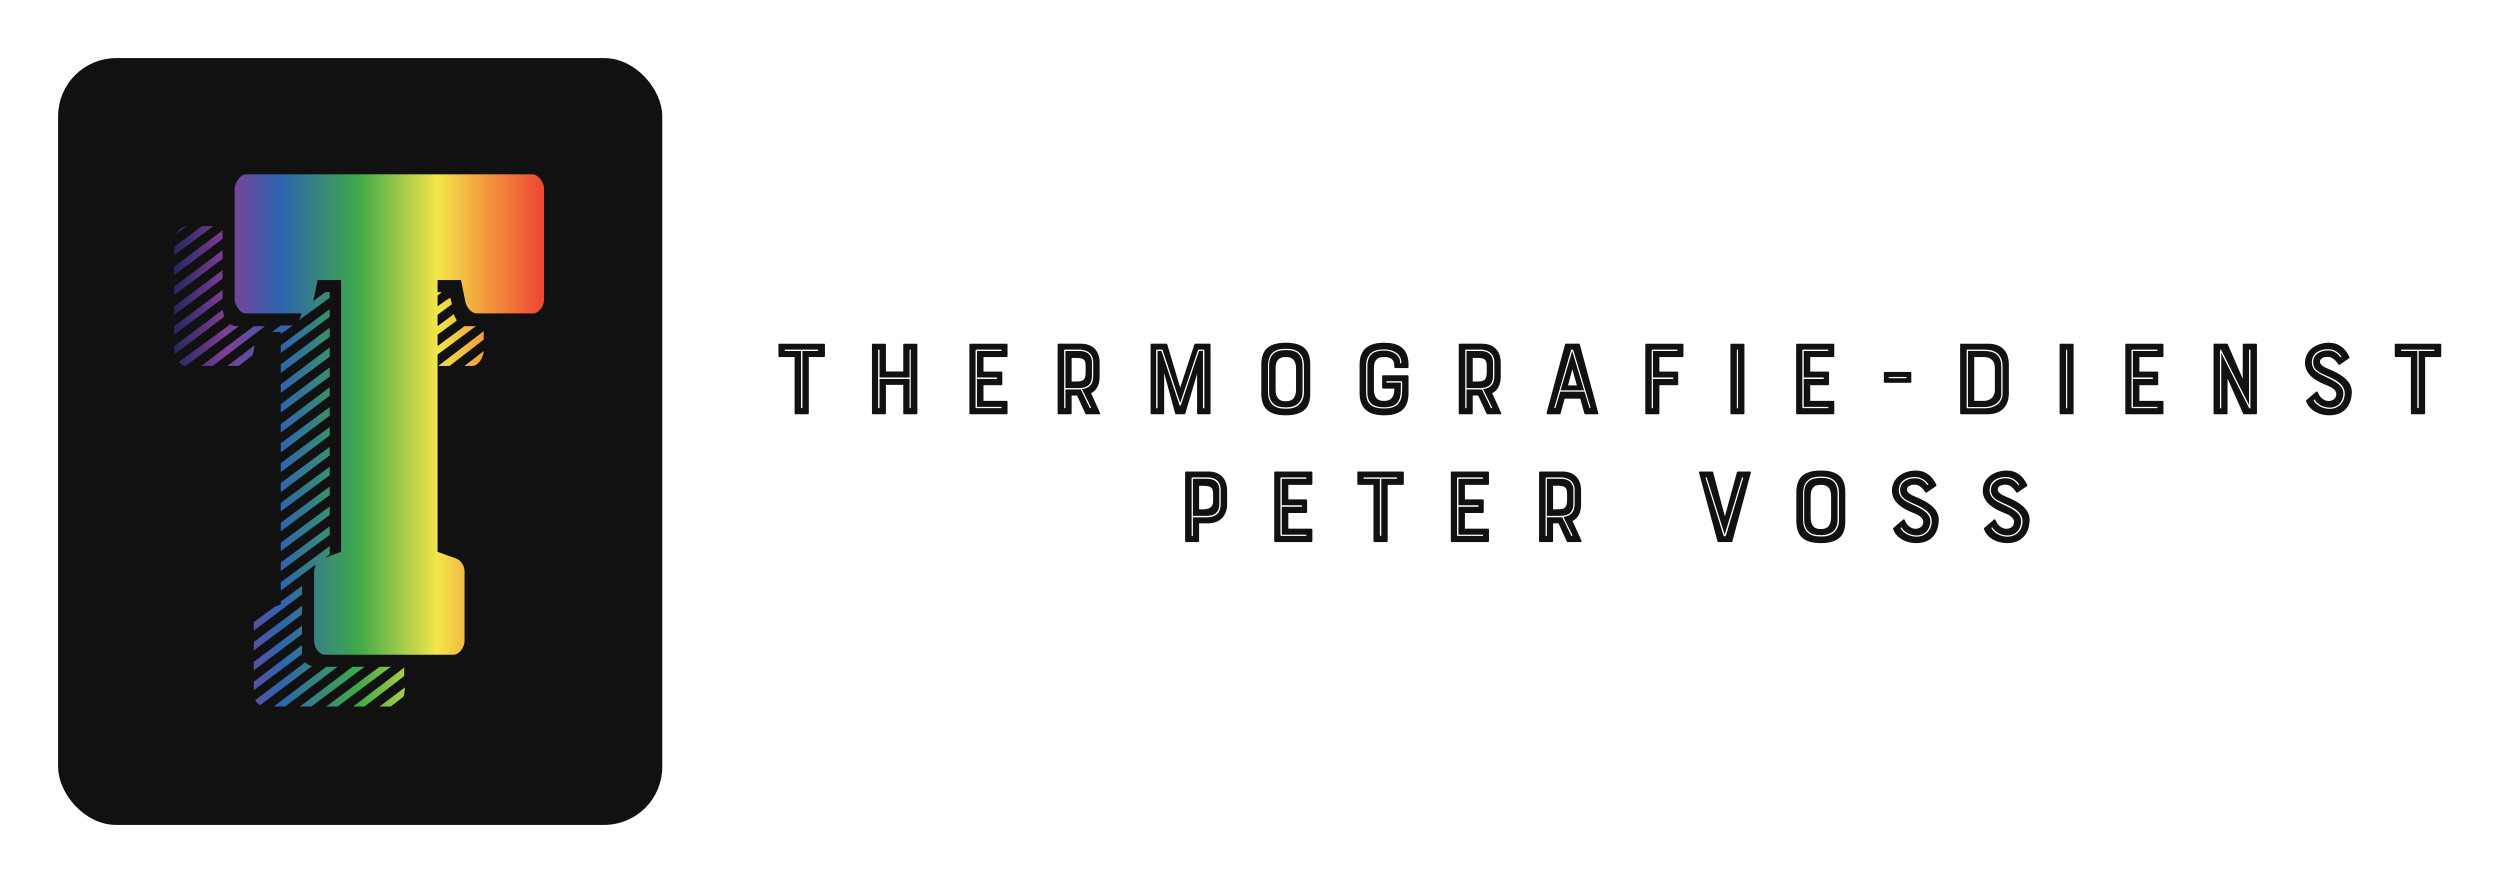 <?xml version="1.0" encoding="utf-8"?>
<svg xmlns="http://www.w3.org/2000/svg" height="1111.21" version="1.1" viewBox="0 0 3146.212 1111.21" width="3146.212">
			
			<g transform="scale(7.311) translate(10, 10)">
				<defs id="SvgjsDefs1234">
      <linearGradient id="SvgjsLinearGradient1243">
        <stop id="SvgjsStop1244" offset="0" stop-color="#26275f"/>
        <stop id="SvgjsStop1245" offset="0.14" stop-color="#813e96"/>
        <stop id="SvgjsStop1246" offset="0.29" stop-color="#2e64af"/>
        <stop id="SvgjsStop1247" offset="0.5" stop-color="#3faa49"/>
        <stop id="SvgjsStop1248" offset="0.71" stop-color="#f2e64a"/>
        <stop id="SvgjsStop1249" offset="0.86" stop-color="#f2903b"/>
        <stop id="SvgjsStop1250" offset="1" stop-color="#ed4533"/>
      </linearGradient>
    </defs>
    <g fill="#111111" id="SvgjsG1235" transform="matrix(1,0,0,1,0,0)">
      <rect height="132" rx="10" ry="10" width="104"/>
    </g>
    <g fill="url(#SvgjsLinearGradient1243)" id="SvgjsG1236" transform="matrix(2.036,0,0,2.036,13.893,-10.536)">
      <path d="M13.74 26.76 l-4.74 0 c-0.42 0 -0.9 -0.72 -0.9 -1.14 l0 -9.42 c0 -0.42 0.48 -1.2 0.96 -1.2 l24.24 0 c0.48 0 0.96 0.72 0.96 1.14 l0 9.54 c0 0.42 -0.42 1.08 -0.9 1.08 l-4.8 0 c-0.48 0 -0.9 -0.6 -0.96 -1.02 l-0.36 -1.8 l-1.98 0 l0 1.02 l0.36 0 c-0.06 0.06 -0.24 0.18 -0.36 0.3 l0 0.9 c0.18 -0.12 0.9 -0.66 1.08 -0.72 l0.12 0.48 c0 0.12 0 0.12 -0.06 0.12 l-1.14 0.84 l0 0.96 l1.38 -1.02 c0 0.12 0.24 0.48 0.24 0.54 l-0.06 0.06 l-1.56 1.14 l0 0.96 l2.28 -1.68 l0.96 0 l-3.24 2.4 l0 16.68 l1.5 0.54 c0.42 0.12 0.78 0.6 0.78 1.08 l0 5.94 c0 0.48 -0.42 1.14 -0.96 1.14 l-10.8 0 c-0.6 0 -0.96 -0.66 -0.96 -1.2 l0 -5.82 c0 -0.18 0.12 -0.42 0.12 -0.6 l-2.88 2.16 l-0.06 0 l0 -0.66 l4.14 -3.06 l0 0.66 c0 0.12 -0.3 0.18 -0.36 0.3 l1.32 -0.48 l0 -22.98 l-1.98 0 l-0.36 1.74 l0.06 0 c0.12 -0.12 0.78 -0.6 0.96 -0.72 l0.36 0 l0 0.48 l-2.64 1.92 c0.12 -0.18 0.24 -0.36 0.24 -0.6 z M4.08 19.38 l-0.9 0.66 c0 -0.3 0.6 -0.66 0.9 -0.66 z M3 21.12 l2.34 -1.74 l0.96 0 l-3.3 2.46 l0 -0.72 z M3 22.8 l4.08 -3.06 l0 0.72 l-4.08 3.06 l0 -0.72 z M3 24.48 l4.08 -3.06 l0 0.72 l-4.08 3.06 l0 -0.72 z M3 26.88 l0 -0.72 l4.08 -3.06 l0 0.72 z M3 27.84 l4.08 -3.06 l0 0.72 l-4.08 3.06 l0 -0.72 z M14.76 25.74 c0.06 0 0.06 -0.06 0 -0.06 l0 0.06 z M12 29.46 l4.14 -3.06 l0 0.66 l-4.08 3 s0 0.06 -0.06 0.06 l0 -0.66 z M3 29.52 l4.08 -3.06 c0.06 0.18 0.12 0.42 0.12 0.6 l-4.14 3.12 c-0.06 0 -0.06 -0.06 -0.06 -0.12 l0 -0.54 z M3.42 30.9 l0 -0.06 l4.26 -3.12 l0 -0.06 c0.06 0 0.24 0.12 0.3 0.12 c0.12 0.06 0.36 0.06 0.48 0.06 l-4.5 3.36 c-0.18 0 -0.42 -0.18 -0.54 -0.3 z M12 27.78 l0.84 0 l0.18 0 l-1.02 0.72 l0 -0.18 l-0.72 0 z M6.24 31.2 l-0.96 0 l4.44 -3.36 l0.96 0 z M12 31.8 l0 -0.72 l4.14 -3.12 l0 0.78 z M26.28 31.2 l-0.96 0 l3.84 -2.94 l0 0.72 z M8.46 31.2 l-0.96 0 l2.28 -1.74 l0 0.06 c0 0.12 -0.12 0.78 -0.18 0.78 z M12 32.76 l4.14 -3.12 l0 0.78 l-4.14 3.06 l0 -0.72 z M28.2 31.2 l-0.66 0 l1.62 -1.26 c0 0.48 -0.42 1.26 -0.96 1.26 z M12 34.44 l4.14 -3.12 l0 0.78 l-4.08 3 s0 0.06 -0.06 0.06 l0 -0.72 z M12 36.84 l0 -0.72 l4.14 -3.12 l0 0.72 z M12 38.52 l0 -0.78 l4.14 -3.06 l0 0.72 z M12 39.42 l4.14 -3.06 l0 0.72 l-4.08 3.06 l-0.06 0 l0 -0.72 z M12 41.88 l0 -0.78 l4.14 -3.06 l0 0.72 z M12 43.5 l0 -0.72 l4.14 -3.06 l0 0.72 z M12 44.46 l4.14 -3.06 l0 0.72 l-4.14 3.06 l0 -0.72 z M12 46.14 l4.14 -3.06 l0 0.72 l-4.14 3.06 l0 -0.72 z M12 48.54 l0 -0.72 l4.14 -3.06 l0 0.72 z M15.72 47.4 l0 0 z M12 51.36 l0 -0.24 l1.8 -1.32 l0 0.72 l-4.08 3.06 l0 -0.66 l0 -0.06 l1.8 -1.32 z M9.72 55.26 l0 -0.72 l4.08 -3.06 l0 0.72 z M9.72 56.22 l4.08 -3.06 l0 0.72 l-4.08 3.06 l0 -0.72 z M9.72 57.9 l4.02 -3.06 l0.06 0 l0 0.72 l-4.08 3.06 l0 -0.72 z M9.84 59.46 l4.2 -3.18 l0.06 0 c0.18 0.18 0.3 0.24 0.54 0.3 l-4.38 3.3 c-0.06 0 -0.42 -0.36 -0.42 -0.42 z M11.4 60 l4.44 -3.36 l0.96 0 l-4.44 3.36 l-0.96 0 z M13.62 60 l4.44 -3.36 l1.02 0 l-4.5 3.36 l-0.96 0 z M16.8 60 l-0.96 0 l4.5 -3.36 l0.96 0 z M19.08 60 l-0.96 0 l4.32 -3.3 l0 0.72 z M21.3 60 l-0.96 0 l2.16 -1.62 c0 0.06 -0.06 0.72 -0.12 0.78 z"/>
    </g>
    <g fill="#111111" id="SvgjsG1237" transform="matrix(0.46,0,0,0.46,123.153,42.907)">
      <path d="M7.88 18.6 l-5.68 0 c-0.2 0 -0.36 -0.16 -0.36 -0.36 l0 -4.28 c0 -0.2 0.16 -0.36 0.36 -0.36 l16.68 0 c0.2 0 0.36 0.16 0.36 0.36 l0 4.28 c0 0.2 -0.16 0.36 -0.36 0.36 l-5.68 0 l0 21.04 c0 0.2 -0.16 0.36 -0.36 0.36 l-4.6 0 c-0.2 0 -0.36 -0.16 -0.36 -0.36 l0 -21.04 z M16.44 15.8 l-12.08 0 c-0.28 0 -0.28 0.52 0 0.52 l5.92 0 l0 21.2 c0 0.28 0.52 0.28 0.52 0 l0 -21.2 l5.64 0 c0.4 0 0.36 -0.52 0 -0.52 z M48.544 24 l0 -10.04 c0 -0.2 0.16 -0.36 0.36 -0.36 l4.56 0 c0.2 0 0.36 0.16 0.36 0.36 l0 25.68 c0 0.2 -0.16 0.36 -0.36 0.36 l-4.56 0 c-0.2 0 -0.36 -0.16 -0.36 -0.36 l0 -10.64 l-6.48 0 l0 10.64 c0 0.2 -0.16 0.36 -0.36 0.36 l-4.56 0 c-0.2 0 -0.32 -0.16 -0.32 -0.36 l0 -25.68 c0 -0.2 0.12 -0.36 0.32 -0.36 l4.56 0 c0.2 0 0.36 0.16 0.36 0.36 l0 10.04 l6.48 0 z M39.144 37.52 c0 0.32 0.52 0.28 0.52 0 l0 -10.72 l11.24 0 l0 10.72 c0 0.28 0.44 0.32 0.44 0 l0 -21.52 c0 -0.28 -0.44 -0.36 -0.44 0 l0 10.24 l-11.24 0 l0 -10.24 c0 -0.28 -0.52 -0.28 -0.52 0 l0 21.52 z M73.608 40 c-0.2 0 -0.32 -0.16 -0.32 -0.36 l0 -25.68 c0 -0.2 0.12 -0.36 0.32 -0.36 l13.6 0 c0.2 0 0.36 0.16 0.36 0.36 l0 4.28 c0 0.2 -0.16 0.36 -0.36 0.36 l-8.64 0 l0 5.44 l6.72 0 c0.2 0 0.32 0.16 0.32 0.36 l0 4.36 c0 0.2 -0.12 0.36 -0.32 0.36 l-6.72 0 l0 5.88 l8.64 0 c0.2 0 0.36 0.16 0.36 0.36 l0 4.28 c0 0.2 -0.16 0.36 -0.36 0.36 l-13.6 0 z M75.608 16.12 l0 21.28 c0 0.24 0.16 0.32 0.32 0.32 l9.2 0 c0.36 0 0.28 -0.48 0 -0.48 l-9 0 l0 -10.44 l7.36 0 c0.24 0 0.24 -0.56 0 -0.56 l-7.36 0 l0 -9.92 l9 0 c0.28 0 0.36 -0.52 0 -0.52 l-9.2 0 c-0.16 0 -0.32 0.12 -0.32 0.32 z M121.312 29.56 c-0.56 1.16 -1.36 2.04 -2.48 2.56 l3.36 7.4 c0.12 0.24 -0.04 0.48 -0.28 0.48 l-4.92 0 c-0.16 0 -0.24 -0.08 -0.28 -0.2 l-3.12 -6.8 l-2.04 0 l0 6.64 c0 0.2 -0.16 0.36 -0.36 0.36 l-4.6 0 c-0.16 0 -0.28 -0.16 -0.28 -0.36 l0 -25.68 c0 -0.2 0.12 -0.36 0.28 -0.36 l8.32 0 c4.44 0 7.12 2.52 7.12 7.2 l0 5.04 c0 1.4 -0.24 2.72 -0.72 3.72 z M116.792 24.6 l0 -2.6 c0 -2.8 -1.04 -3.08 -4.08 -3.08 l-1.16 0 l0 8.84 l1.16 0 c2.52 0 4 -0.04 4.08 -3.16 z M109.232 37.56 l0 -6.84 l5.76 0 l3.36 6.92 c0.08 0.2 0.56 0.12 0.44 -0.24 l-3.36 -6.8 c3.12 -0.44 4.2 -2.08 4.2 -5.04 l0 -5 c0 -4.4 -4 -4.76 -5.24 -4.76 l-5.4 0 c-0.08 0 -0.24 0.12 -0.24 0.24 l0 21.52 c0 0.28 0.48 0.28 0.48 0 z M119.152 20.56 l0 5 c0 4.08 -2.6 4.64 -5.12 4.64 l-4.8 0 l0 -13.88 l5.16 0 c4.32 0 4.76 2.92 4.76 4.24 z M163.176 13.6 c0.2 0 0.36 0.16 0.36 0.36 l0 25.68 c0 0.2 -0.16 0.36 -0.36 0.36 l-4.36 0 c-0.12 0 -0.32 -0.16 -0.32 -0.36 l0 -14.8 l-4.4 14.92 c-0.08 0.16 -0.16 0.24 -0.32 0.24 l-3.16 0 c-0.12 0 -0.28 -0.08 -0.32 -0.24 l-4.12 -15.2 l0 15.08 c0 0.2 -0.16 0.36 -0.36 0.36 l-4.44 0 c-0.16 0 -0.28 -0.16 -0.28 -0.36 l0 -25.68 c0 -0.2 0.12 -0.36 0.28 -0.36 l5.6 0 c0.16 0 0.32 0.12 0.36 0.24 l4.84 16.2 l5.32 -16.2 c0 -0.12 0.12 -0.24 0.28 -0.24 l5.4 0 z M160.696 37.56 c0 0.28 0.52 0.36 0.52 0 l0 -21.56 c0 -0.08 -0.12 -0.2 -0.24 -0.2 l-1.88 0 c-0.16 0 -0.2 0.12 -0.28 0.2 l-6.64 19.8 l-6.6 -19.84 c0 -0.12 -0.08 -0.16 -0.2 -0.16 l-1.96 0 c-0.12 0 -0.24 0.12 -0.24 0.24 l0 21.52 c0 0.28 0.52 0.36 0.52 0 l0 -21.24 l1.48 0 l6.76 20.32 c0.16 0.28 0.28 0.2 0.48 0 l6.8 -20.32 l1.48 0 l0 21.24 z M191.72 13.24 c3.44 0 5.84 0.76 7.36 2.4 c1.2 1.32 1.76 3.2 1.76 5.88 l0 10.52 c0 2.76 -0.56 4.68 -1.76 5.96 c-1.56 1.6 -3.92 2.4 -7.36 2.4 c-3.56 0 -5.88 -0.8 -7.4 -2.4 c-1.16 -1.28 -1.8 -3.2 -1.8 -5.96 l0 -10.52 c0 -2.68 0.64 -4.56 1.8 -5.92 c1.56 -1.6 3.92 -2.36 7.4 -2.36 z M195.52 30.84 l0 -8 c0 -3.52 -1.88 -4.24 -3.6 -4.24 l-0.48 0 c-2.56 0 -3.56 1.64 -3.56 4.24 l0 8 c0 3.52 1.88 4.28 3.56 4.28 l0.48 0 c2.56 0 3.56 -1.72 3.6 -4.28 z M185.04 21.8 l0 9.92 c0 1.88 0.48 3.44 1.6 4.6 c1.04 1.04 2.64 1.6 4.6 1.6 l1.04 0 c3.76 0 6.2 -2.4 6.2 -6.2 l0 -9.92 c0 -4.08 -2.16 -6.28 -6.2 -6.28 l-1.04 0 c-4.08 0 -6.2 2.2 -6.2 6.28 z M192.28 37.4 l-1.04 0 c-1.88 0 -3.28 -0.48 -4.28 -1.48 s-1.52 -2.4 -1.52 -4.2 l0 -9.92 c0 -3.8 2.04 -5.8 5.8 -5.8 l1.04 0 c3.8 0 5.68 1.96 5.68 5.8 l0 9.92 c0 1.68 -0.52 3.2 -1.6 4.24 c-1.04 0.88 -2.44 1.44 -4.08 1.44 z M228.104 30.4 c-0.2 0 -0.36 -0.16 -0.36 -0.36 l0 -4.28 c0 -0.2 0.16 -0.36 0.36 -0.36 l9.16 0 c0.2 0 0.36 0.16 0.36 0.36 l0 6.28 c0 5.88 -3.16 8.36 -9.12 8.36 c-5.56 0 -9.2 -2.2 -9.2 -8.36 l0 -10.52 c0 -5.8 3.24 -8.28 9.2 -8.28 c5.6 0 9.12 2.16 9.12 8.28 l0 0.84 c0 0.2 -0.16 0.36 -0.36 0.36 l-4.6 0 c-0.2 0 -0.36 -0.16 -0.36 -0.36 l0 -0.52 c0 -2.44 -1.56 -3.24 -3.6 -3.24 l-0.48 0 c-1.32 0 -2.2 0.36 -2.8 1.16 c-0.56 0.76 -0.76 1.76 -0.76 3.08 l0 7.92 c0 3.48 1.88 4.24 3.56 4.24 l0.48 0 c2.44 0 3.6 -1.68 3.6 -4.24 l0 -0.36 l-4.2 0 z M221.744 31.76 c0 4.44 2.16 6.08 6.72 6.08 c4.8 0 6.76 -2 6.76 -6.92 l0 -3 c0 -0.12 -0.08 -0.28 -0.16 -0.28 l-5.56 0 c-0.36 0 -0.28 0.52 0 0.52 l5.24 0 l0 2.76 c0 4.28 -1.64 6.48 -6.28 6.48 c-3.84 0 -6.24 -1.36 -6.24 -5.64 l0 -9.64 c0 -4.12 1.88 -5.96 6.24 -5.96 c3.24 0 6.2 1.8 5.96 4.56 c0 0.32 0.44 0.4 0.52 0.04 c0 -3.52 -3.2 -5.04 -6.48 -5.04 c-4 0 -6.72 1.44 -6.72 6.4 l0 9.64 z M271.408 29.56 c-0.56 1.16 -1.36 2.04 -2.48 2.56 l3.36 7.4 c0.12 0.24 -0.04 0.48 -0.28 0.48 l-4.92 0 c-0.16 0 -0.24 -0.08 -0.28 -0.2 l-3.12 -6.8 l-2.04 0 l0 6.64 c0 0.2 -0.16 0.36 -0.36 0.36 l-4.6 0 c-0.16 0 -0.28 -0.16 -0.28 -0.36 l0 -25.68 c0 -0.2 0.12 -0.36 0.28 -0.36 l8.32 0 c4.44 0 7.12 2.52 7.12 7.2 l0 5.04 c0 1.4 -0.24 2.72 -0.72 3.72 z M266.888 24.6 l0 -2.6 c0 -2.8 -1.04 -3.08 -4.08 -3.08 l-1.16 0 l0 8.84 l1.16 0 c2.52 0 4 -0.04 4.08 -3.16 z M259.328 37.56 l0 -6.84 l5.76 0 l3.36 6.92 c0.08 0.2 0.56 0.12 0.44 -0.24 l-3.36 -6.8 c3.12 -0.44 4.2 -2.08 4.2 -5.04 l0 -5 c0 -4.4 -4 -4.76 -5.24 -4.76 l-5.4 0 c-0.08 0 -0.24 0.12 -0.24 0.24 l0 21.52 c0 0.28 0.48 0.28 0.48 0 z M269.248 20.56 l0 5 c0 4.08 -2.6 4.64 -5.12 4.64 l-4.8 0 l0 -13.88 l5.16 0 c4.32 0 4.76 2.92 4.76 4.24 z M296.192 13.84 c0.04 -0.12 0.12 -0.24 0.28 -0.24 l4.96 0 c0.16 0 0.24 0.12 0.28 0.24 l6.92 25.72 c0.04 0.24 -0.12 0.44 -0.36 0.44 l-4.56 0 c-0.12 0 -0.24 -0.08 -0.28 -0.24 l-1.56 -5.6 l-5.84 0 l-1.52 5.6 c-0.04 0.16 -0.12 0.24 -0.28 0.24 l-4.6 0 c-0.24 0 -0.4 -0.2 -0.36 -0.44 z M297.312 29.2 l3.32 0 l-1.72 -6.04 z M303.472 31.56 l1.84 6 c0.08 0.24 0.52 0.2 0.4 -0.12 l-6.4 -21.28 c-0.12 -0.52 -0.8 -0.56 -0.92 0 l-6.2 21.28 c-0.12 0.28 0.32 0.4 0.44 0.16 l1.76 -6.04 l9.08 0 z M294.512 31.04 l4.36 -14.72 l4.44 14.72 l-8.8 0 z M328.616 16 l0 21.56 c0 0.28 0.48 0.36 0.48 0 l0 -10.76 l7.36 0 c0.4 0 0.4 -0.56 0 -0.56 l-7.36 0 l0 -9.92 l8.96 0 c0.28 0 0.36 -0.52 0 -0.52 l-9.2 0 c-0.12 0 -0.24 0.04 -0.24 0.2 z M331.136 40 l-4.6 0 c-0.2 0 -0.32 -0.16 -0.32 -0.36 l0 -25.68 c0 -0.2 0.12 -0.36 0.32 -0.36 l13.6 0 c0.2 0 0.36 0.16 0.36 0.36 l0 4.28 c0 0.2 -0.16 0.36 -0.36 0.36 l-8.64 0 l0 5.44 l6.72 0 c0.2 0 0.32 0.16 0.32 0.36 l0 4.36 c0 0.2 -0.12 0.36 -0.32 0.36 l-6.72 0 l0 10.52 c0 0.2 -0.16 0.36 -0.36 0.36 z M358.4 40 c-0.2 0 -0.32 -0.16 -0.32 -0.36 l0 -25.68 c0 -0.2 0.12 -0.36 0.32 -0.36 l4.56 0 c0.2 0 0.36 0.16 0.36 0.36 l0 25.68 c0 0.2 -0.16 0.36 -0.36 0.36 l-4.56 0 z M360.48 16 l0 21.56 c0 0.36 0.44 0.36 0.44 0 l0 -21.56 c0 -0.28 -0.44 -0.28 -0.44 0 z M382.984 40 c-0.2 0 -0.32 -0.16 -0.32 -0.36 l0 -25.68 c0 -0.2 0.12 -0.36 0.32 -0.36 l13.6 0 c0.2 0 0.36 0.16 0.36 0.36 l0 4.28 c0 0.2 -0.16 0.36 -0.36 0.36 l-8.64 0 l0 5.44 l6.72 0 c0.2 0 0.32 0.16 0.32 0.36 l0 4.36 c0 0.2 -0.12 0.36 -0.32 0.36 l-6.72 0 l0 5.88 l8.64 0 c0.2 0 0.36 0.16 0.36 0.36 l0 4.28 c0 0.2 -0.16 0.36 -0.36 0.36 l-13.6 0 z M384.984 16.12 l0 21.28 c0 0.24 0.16 0.32 0.32 0.32 l9.2 0 c0.36 0 0.28 -0.48 0 -0.48 l-9 0 l0 -10.44 l7.36 0 c0.24 0 0.24 -0.56 0 -0.56 l-7.36 0 l0 -9.92 l9 0 c0.28 0 0.36 -0.52 0 -0.52 l-9.2 0 c-0.16 0 -0.32 0.12 -0.32 0.32 z M415.888 24.16 l9.6 0 c0.12 0 0.28 0.2 0.28 0.28 l0 3.52 c0 0.2 -0.16 0.28 -0.28 0.28 l-9.6 0 c-0.2 0 -0.4 -0.08 -0.4 -0.28 l0 -3.52 c0 -0.2 0.2 -0.28 0.4 -0.28 z M417.528 26.04 c-0.36 0 -0.36 0.48 0 0.48 l6.28 0 c0.32 0 0.32 -0.48 0 -0.48 l-6.28 0 z M454.352 13.6 c2.72 0 4.76 0.76 6.12 2.24 c1.2 1.32 1.8 3.28 1.8 5.68 l0 10.6 c0 4.84 -2.8 7.88 -7.92 7.88 l-10 0 c-0.2 0 -0.32 -0.16 -0.32 -0.36 l0 -25.68 c0 -0.2 0.12 -0.36 0.32 -0.36 l10 0 z M457.032 30.92 l0 -8.2 c0 -2.52 -1.32 -4.12 -4.12 -4.12 l-3.6 0 l0 16.4 l3.6 0 c2.4 0 4.12 -1.56 4.12 -4.08 z M446.472 16.04 l0 21.52 c0 0.16 0.16 0.2 0.24 0.2 l6.52 0 c4.6 0 6.68 -2.76 6.68 -5.32 l0 -10.24 c0 -4.24 -2.24 -6.4 -6.8 -6.4 l-6.4 0 c-0.08 0 -0.24 0.04 -0.24 0.24 z M459.432 22.2 l0 10.24 c0 3.2 -3.2 4.88 -6.2 4.88 l-6.28 0 l0 -21 l6.16 0 c4.2 0 6.32 1.88 6.32 5.88 z M481.576 40 c-0.2 0 -0.32 -0.16 -0.32 -0.36 l0 -25.68 c0 -0.2 0.12 -0.36 0.32 -0.36 l4.56 0 c0.2 0 0.36 0.16 0.36 0.36 l0 25.68 c0 0.2 -0.16 0.36 -0.36 0.36 l-4.56 0 z M483.656 16 l0 21.56 c0 0.36 0.44 0.36 0.44 0 l0 -21.56 c0 -0.28 -0.44 -0.28 -0.44 0 z M506.16 40 c-0.2 0 -0.32 -0.16 -0.32 -0.36 l0 -25.68 c0 -0.2 0.12 -0.36 0.32 -0.36 l13.6 0 c0.2 0 0.36 0.16 0.36 0.36 l0 4.28 c0 0.2 -0.16 0.36 -0.36 0.36 l-8.64 0 l0 5.44 l6.72 0 c0.2 0 0.32 0.16 0.32 0.36 l0 4.36 c0 0.2 -0.12 0.36 -0.32 0.36 l-6.72 0 l0 5.88 l8.64 0 c0.2 0 0.36 0.16 0.36 0.36 l0 4.28 c0 0.2 -0.16 0.36 -0.36 0.36 l-13.6 0 z M508.16 16.12 l0 21.28 c0 0.24 0.16 0.32 0.32 0.32 l9.2 0 c0.36 0 0.28 -0.48 0 -0.48 l-9 0 l0 -10.44 l7.36 0 c0.24 0 0.24 -0.56 0 -0.56 l-7.36 0 l0 -9.92 l9 0 c0.28 0 0.36 -0.52 0 -0.52 l-9.2 0 c-0.16 0 -0.32 0.12 -0.32 0.32 z M549.784 13.96 c0 -0.2 0.16 -0.36 0.36 -0.36 l4.6 0 c0.2 0 0.36 0.16 0.36 0.36 l0 25.68 c0 0.2 -0.16 0.36 -0.36 0.36 l-4.44 0 c-0.16 0 -0.32 -0.08 -0.36 -0.2 l-5.84 -13.16 l0 13 c0 0.2 -0.16 0.36 -0.36 0.36 l-4.56 0 c-0.2 0 -0.32 -0.16 -0.32 -0.36 l0 -25.68 c0 -0.2 0.12 -0.36 0.32 -0.36 l4.72 0 c0.16 0 0.24 0.12 0.28 0.2 l5.6 12.92 l0 -12.76 z M552.664 37.6 l0 -21.6 c0 -0.28 -0.52 -0.36 -0.52 0 l0 20.56 l-10.44 -20.64 c-0.12 -0.16 -0.44 -0.16 -0.44 0.08 l0 21.56 c0 0.36 0.48 0.36 0.48 0 l0 -20.52 l10.4 20.6 c0.16 0.28 0.52 0.2 0.52 -0.04 z M583.608 23.8 c3.04 1.44 7 3.72 7 7.84 c0 1.2 -0.2 3.52 -1.52 5.48 c-1.48 2.2 -3.8 3.28 -7 3.28 c-3.4 0 -7.36 -1.64 -8.6 -5.36 c-0.04 -0.12 0 -0.24 0.12 -0.32 l3.68 -3.16 c0.16 -0.12 0.4 -0.12 0.52 0.08 c0.08 0.2 0.24 0.52 0.44 0.92 c0.6 1.24 2.04 2.48 3.64 2.48 c1.24 0 2.92 -0.68 2.92 -2.6 c0 -1.84 -2.52 -2.88 -4.08 -3.48 c-1.8 -0.72 -3.64 -1.64 -5.2 -3 c-1.64 -1.52 -2.44 -3.2 -2.44 -5.2 c0 -5 4.6 -7.52 8.96 -7.52 c3.44 0 6 1.8 7.68 5.36 c0.08 0.16 0 0.36 -0.12 0.44 l-3.56 2.48 c-0.16 0.08 -0.24 0.08 -0.4 -0.12 c-1.36 -1.96 -2.56 -2.88 -4.16 -2.88 c-0.84 0 -2.8 0.32 -2.8 1.8 c0 1.8 3.32 2.72 4.92 3.48 z M576.328 34.84 c1 2 3.76 3.16 6 3.16 c2.92 0 5.28 -2 5.6 -5.04 c0.4 -3.72 -2.52 -5.32 -5.4 -6.76 l-1.28 -0.56 c-2.96 -1.32 -5.12 -2.32 -5.12 -5.08 c0 -3.04 2.8 -4.44 5.56 -4.44 c2.52 0 3.84 1.48 4.52 2.4 c0.24 0.32 0.64 0.04 0.4 -0.28 c-0.68 -0.84 -2.12 -2.6 -4.92 -2.6 c-3.16 0 -6.04 1.56 -6.04 4.92 c0 3 2.4 4.16 5.44 5.56 l1.24 0.6 c3.96 1.88 5.4 3.64 5.08 6.2 c-0.6 4.08 -3.72 4.6 -5.08 4.6 c-3 0 -5 -1.8 -5.6 -2.92 c-0.2 -0.2 -0.48 0 -0.4 0.24 z M612.712 18.6 l-5.68 0 c-0.2 0 -0.36 -0.16 -0.36 -0.36 l0 -4.28 c0 -0.2 0.16 -0.36 0.36 -0.36 l16.68 0 c0.2 0 0.36 0.16 0.36 0.36 l0 4.28 c0 0.2 -0.16 0.36 -0.36 0.36 l-5.68 0 l0 21.04 c0 0.2 -0.16 0.36 -0.36 0.36 l-4.6 0 c-0.2 0 -0.36 -0.16 -0.36 -0.36 l0 -21.04 z M621.272 15.8 l-12.08 0 c-0.28 0 -0.28 0.52 0 0.52 l5.92 0 l0 21.2 c0 0.28 0.52 0.28 0.52 0 l0 -21.2 l5.64 0 c0.4 0 0.36 -0.52 0 -0.52 z"/>
    </g>
    <g fill="#111111" id="SvgjsG1238" transform="matrix(0.46,0,0,0.46,192.27,64.907)">
      <path d="M12.36 13.6 c4.44 0 7.12 2.52 7.12 7.2 l0 5.04 c0 4.28 -2.64 7.16 -7.12 7.16 l-3.36 0 l0 6.64 c0 0.2 -0.16 0.36 -0.36 0.36 l-4.6 0 c-0.16 0 -0.28 -0.16 -0.28 -0.36 l0 -25.68 c0 -0.2 0.12 -0.36 0.28 -0.36 l8.32 0 z M14.24 24.64 l0 -2.64 c0 -2.76 -1.28 -3.04 -4.08 -3.04 l-1.16 0 l0 8.8 l1.16 0 c2.2 0 4.08 -0.4 4.08 -3.12 z M17.08 25.56 l0 -5 c0 -4.4 -3.4 -4.76 -5.24 -4.76 l-5.4 0 c-0.08 0 -0.24 0.12 -0.24 0.24 l0 21.52 c0 0.28 0.48 0.28 0.48 0 l0 -6.8 l4.8 0 c3.52 0 5.6 -1.24 5.6 -5.2 z M6.68 16.32 l5.16 0 c4.44 0 4.72 2.92 4.72 4.24 l0 5 c0 4.08 -2.56 4.64 -5.08 4.64 l-4.8 0 l0 -13.88 z M37.424 40 c-0.2 0 -0.32 -0.16 -0.32 -0.36 l0 -25.68 c0 -0.2 0.12 -0.36 0.32 -0.36 l13.6 0 c0.2 0 0.36 0.16 0.36 0.36 l0 4.28 c0 0.2 -0.16 0.36 -0.36 0.36 l-8.64 0 l0 5.44 l6.72 0 c0.2 0 0.32 0.16 0.32 0.36 l0 4.36 c0 0.2 -0.12 0.36 -0.32 0.36 l-6.72 0 l0 5.88 l8.64 0 c0.2 0 0.36 0.16 0.36 0.36 l0 4.28 c0 0.2 -0.16 0.36 -0.36 0.36 l-13.6 0 z M39.424 16.12 l0 21.28 c0 0.24 0.16 0.32 0.32 0.32 l9.2 0 c0.36 0 0.28 -0.48 0 -0.48 l-9 0 l0 -10.44 l7.36 0 c0.24 0 0.24 -0.56 0 -0.56 l-7.36 0 l0 -9.92 l9 0 c0.28 0 0.36 -0.52 0 -0.52 l-9.2 0 c-0.16 0 -0.32 0.12 -0.32 0.32 z M74.248 18.6 l-5.68 0 c-0.2 0 -0.36 -0.16 -0.36 -0.36 l0 -4.28 c0 -0.2 0.16 -0.36 0.36 -0.36 l16.68 0 c0.2 0 0.36 0.16 0.36 0.36 l0 4.28 c0 0.2 -0.16 0.36 -0.36 0.36 l-5.68 0 l0 21.04 c0 0.2 -0.16 0.36 -0.36 0.36 l-4.6 0 c-0.2 0 -0.36 -0.16 -0.36 -0.36 l0 -21.04 z M82.808 15.8 l-12.08 0 c-0.28 0 -0.28 0.52 0 0.52 l5.92 0 l0 21.2 c0 0.28 0.52 0.28 0.52 0 l0 -21.2 l5.64 0 c0.4 0 0.36 -0.52 0 -0.52 z M103.512 40 c-0.2 0 -0.32 -0.16 -0.32 -0.36 l0 -25.68 c0 -0.2 0.12 -0.36 0.32 -0.36 l13.6 0 c0.2 0 0.36 0.16 0.36 0.36 l0 4.28 c0 0.2 -0.16 0.36 -0.36 0.36 l-8.64 0 l0 5.44 l6.72 0 c0.2 0 0.32 0.16 0.32 0.36 l0 4.36 c0 0.2 -0.12 0.36 -0.32 0.36 l-6.72 0 l0 5.88 l8.64 0 c0.2 0 0.36 0.16 0.36 0.36 l0 4.28 c0 0.2 -0.16 0.36 -0.36 0.36 l-13.6 0 z M105.512 16.12 l0 21.28 c0 0.24 0.16 0.32 0.32 0.32 l9.2 0 c0.36 0 0.28 -0.48 0 -0.48 l-9 0 l0 -10.44 l7.36 0 c0.24 0 0.24 -0.56 0 -0.56 l-7.36 0 l0 -9.92 l9 0 c0.28 0 0.36 -0.52 0 -0.52 l-9.2 0 c-0.16 0 -0.32 0.12 -0.32 0.32 z M151.216 29.56 c-0.56 1.16 -1.36 2.04 -2.48 2.56 l3.36 7.4 c0.12 0.24 -0.04 0.48 -0.28 0.48 l-4.92 0 c-0.16 0 -0.24 -0.08 -0.28 -0.2 l-3.12 -6.8 l-2.04 0 l0 6.64 c0 0.2 -0.16 0.36 -0.36 0.36 l-4.6 0 c-0.16 0 -0.28 -0.16 -0.28 -0.36 l0 -25.68 c0 -0.2 0.12 -0.36 0.28 -0.36 l8.32 0 c4.44 0 7.12 2.52 7.12 7.2 l0 5.04 c0 1.4 -0.24 2.72 -0.72 3.72 z M146.696 24.6 l0 -2.6 c0 -2.8 -1.04 -3.08 -4.08 -3.08 l-1.16 0 l0 8.84 l1.16 0 c2.52 0 4 -0.04 4.08 -3.16 z M139.136 37.56 l0 -6.84 l5.76 0 l3.36 6.92 c0.08 0.2 0.56 0.12 0.44 -0.24 l-3.36 -6.8 c3.12 -0.44 4.2 -2.08 4.2 -5.04 l0 -5 c0 -4.4 -4 -4.76 -5.24 -4.76 l-5.4 0 c-0.08 0 -0.24 0.12 -0.24 0.24 l0 21.52 c0 0.28 0.48 0.28 0.48 0 z M149.056 20.56 l0 5 c0 4.08 -2.6 4.64 -5.12 4.64 l-4.8 0 l0 -13.88 l5.16 0 c4.32 0 4.76 2.92 4.76 4.24 z M201.344 13.84 l4.4 16.56 l4.52 -16.56 c0.08 -0.12 0.16 -0.24 0.32 -0.24 l4.56 0 c0.24 0 0.4 0.2 0.32 0.44 l-6.92 25.72 c-0.08 0.16 -0.16 0.24 -0.32 0.24 l-4.96 0 c-0.12 0 -0.24 -0.08 -0.28 -0.24 l-6.92 -25.72 c-0.04 -0.24 0.12 -0.44 0.36 -0.44 l4.6 0 c0.16 0 0.24 0.12 0.32 0.24 z M205.664 37.24 l-6.68 -21.32 c-0.12 -0.32 -0.56 -0.12 -0.44 0.12 l6.64 21.36 c0.16 0.6 0.8 0.64 1 0 l6.4 -21.36 c0.08 -0.24 -0.36 -0.4 -0.44 -0.12 z M241.688 13.24 c3.44 0 5.84 0.76 7.36 2.4 c1.2 1.32 1.76 3.2 1.76 5.88 l0 10.52 c0 2.76 -0.56 4.68 -1.76 5.96 c-1.56 1.6 -3.92 2.4 -7.36 2.4 c-3.56 0 -5.88 -0.8 -7.4 -2.4 c-1.16 -1.28 -1.8 -3.2 -1.8 -5.96 l0 -10.52 c0 -2.68 0.64 -4.56 1.8 -5.92 c1.56 -1.6 3.92 -2.36 7.4 -2.36 z M245.488 30.84 l0 -8 c0 -3.52 -1.88 -4.24 -3.6 -4.24 l-0.48 0 c-2.56 0 -3.56 1.64 -3.56 4.24 l0 8 c0 3.52 1.88 4.28 3.56 4.28 l0.48 0 c2.56 0 3.56 -1.72 3.6 -4.28 z M235.008 21.8 l0 9.92 c0 1.88 0.48 3.44 1.6 4.6 c1.04 1.04 2.64 1.6 4.6 1.6 l1.04 0 c3.76 0 6.2 -2.4 6.2 -6.2 l0 -9.92 c0 -4.08 -2.16 -6.28 -6.2 -6.28 l-1.04 0 c-4.08 0 -6.2 2.2 -6.2 6.28 z M242.248 37.4 l-1.04 0 c-1.88 0 -3.28 -0.48 -4.28 -1.48 s-1.52 -2.4 -1.52 -4.2 l0 -9.92 c0 -3.8 2.04 -5.8 5.8 -5.8 l1.04 0 c3.8 0 5.68 1.96 5.68 5.8 l0 9.92 c0 1.68 -0.52 3.2 -1.6 4.24 c-1.04 0.88 -2.44 1.44 -4.08 1.44 z M278.792 23.8 c3.04 1.44 7 3.72 7 7.84 c0 1.2 -0.2 3.52 -1.52 5.48 c-1.48 2.2 -3.8 3.28 -7 3.28 c-3.4 0 -7.36 -1.64 -8.6 -5.36 c-0.04 -0.12 0 -0.24 0.12 -0.32 l3.68 -3.16 c0.16 -0.12 0.4 -0.12 0.52 0.08 c0.08 0.2 0.24 0.52 0.44 0.92 c0.6 1.24 2.04 2.48 3.64 2.48 c1.24 0 2.92 -0.68 2.92 -2.6 c0 -1.84 -2.52 -2.88 -4.08 -3.48 c-1.8 -0.72 -3.64 -1.64 -5.2 -3 c-1.64 -1.52 -2.44 -3.2 -2.44 -5.2 c0 -5 4.6 -7.52 8.96 -7.52 c3.44 0 6 1.8 7.68 5.36 c0.08 0.16 0 0.36 -0.12 0.44 l-3.56 2.48 c-0.16 0.08 -0.24 0.08 -0.4 -0.12 c-1.36 -1.96 -2.56 -2.88 -4.16 -2.88 c-0.84 0 -2.8 0.32 -2.8 1.8 c0 1.8 3.32 2.72 4.92 3.48 z M271.512 34.84 c1 2 3.76 3.16 6 3.16 c2.92 0 5.28 -2 5.6 -5.04 c0.4 -3.72 -2.52 -5.32 -5.4 -6.76 l-1.28 -0.56 c-2.96 -1.32 -5.12 -2.32 -5.12 -5.08 c0 -3.04 2.8 -4.44 5.56 -4.44 c2.52 0 3.84 1.48 4.52 2.4 c0.24 0.32 0.64 0.04 0.4 -0.28 c-0.68 -0.84 -2.12 -2.6 -4.92 -2.6 c-3.16 0 -6.04 1.56 -6.04 4.92 c0 3 2.4 4.16 5.44 5.56 l1.24 0.6 c3.96 1.88 5.4 3.64 5.08 6.2 c-0.6 4.08 -3.72 4.6 -5.08 4.6 c-3 0 -5 -1.8 -5.6 -2.92 c-0.2 -0.2 -0.48 0 -0.4 0.24 z M312.776 23.8 c3.04 1.44 7 3.72 7 7.84 c0 1.2 -0.2 3.52 -1.52 5.48 c-1.48 2.2 -3.8 3.28 -7 3.28 c-3.4 0 -7.36 -1.64 -8.6 -5.36 c-0.04 -0.12 0 -0.24 0.12 -0.32 l3.68 -3.16 c0.16 -0.12 0.4 -0.12 0.52 0.08 c0.08 0.2 0.24 0.52 0.44 0.92 c0.6 1.24 2.04 2.48 3.64 2.48 c1.24 0 2.92 -0.68 2.92 -2.6 c0 -1.84 -2.52 -2.88 -4.08 -3.48 c-1.8 -0.72 -3.64 -1.64 -5.2 -3 c-1.64 -1.52 -2.44 -3.2 -2.44 -5.2 c0 -5 4.6 -7.52 8.96 -7.52 c3.44 0 6 1.8 7.68 5.36 c0.08 0.16 0 0.36 -0.12 0.44 l-3.56 2.48 c-0.16 0.08 -0.24 0.08 -0.4 -0.12 c-1.36 -1.96 -2.56 -2.88 -4.16 -2.88 c-0.84 0 -2.8 0.32 -2.8 1.8 c0 1.8 3.32 2.72 4.92 3.48 z M305.496 34.84 c1 2 3.76 3.16 6 3.16 c2.92 0 5.28 -2 5.6 -5.04 c0.4 -3.72 -2.52 -5.32 -5.4 -6.76 l-1.28 -0.56 c-2.96 -1.32 -5.12 -2.32 -5.12 -5.08 c0 -3.04 2.8 -4.44 5.56 -4.44 c2.52 0 3.84 1.48 4.52 2.4 c0.24 0.32 0.64 0.04 0.4 -0.28 c-0.68 -0.84 -2.12 -2.6 -4.92 -2.6 c-3.16 0 -6.04 1.56 -6.04 4.92 c0 3 2.4 4.16 5.44 5.56 l1.24 0.6 c3.96 1.88 5.4 3.64 5.08 6.2 c-0.6 4.08 -3.72 4.6 -5.08 4.6 c-3 0 -5 -1.8 -5.6 -2.92 c-0.2 -0.2 -0.48 0 -0.4 0.24 z"/>
    </g>
			</g>
		</svg>